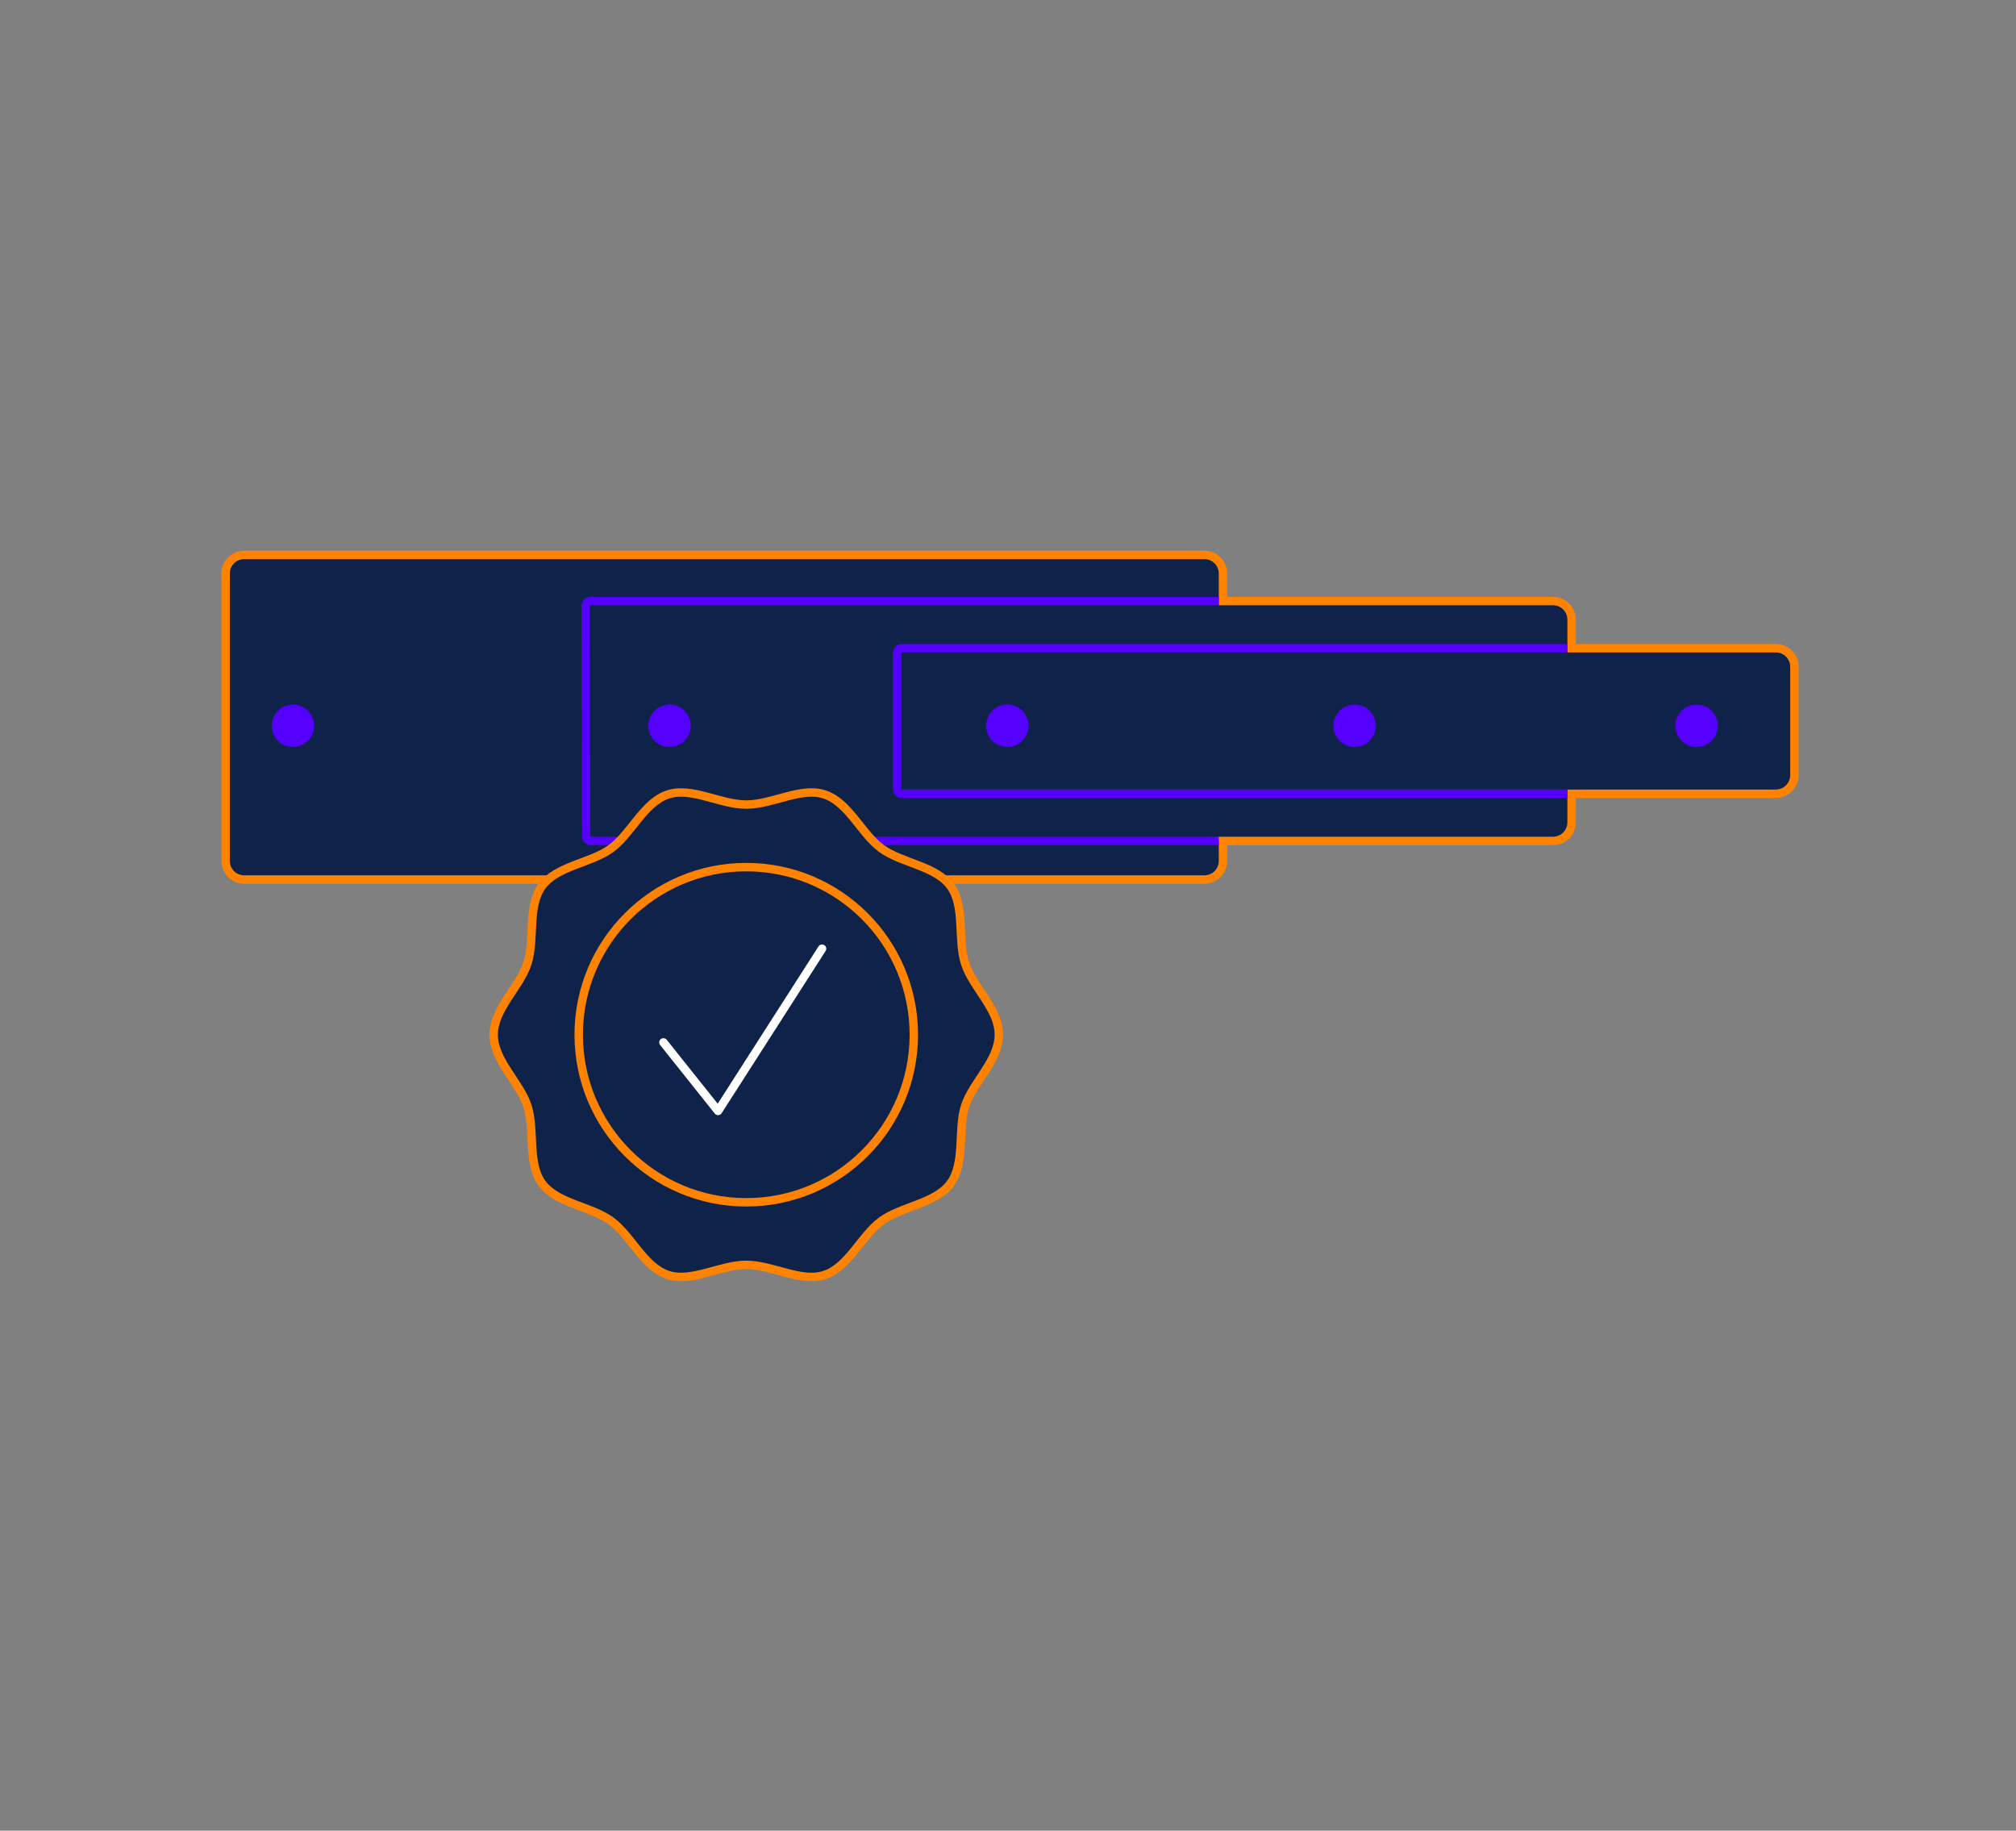 <?xml version="1.0" encoding="UTF-8"?>
<svg xmlns="http://www.w3.org/2000/svg" id="Layer_1" data-name="Layer 1" viewBox="0 0 2933.99 2663.62">
  <rect x="0" y="0" width="2933.99" height="2663.62" fill="#808080" stroke="none"/>
  <defs>
    <style>
      .cls-1, .cls-2 {
        fill: #0f234a;
      }

      .cls-3 {
        fill: #50f;
      }

      .cls-4, .cls-5, .cls-6 {
        fill: none;
      }

      .cls-4, .cls-5, .cls-6, .cls-2 {
        stroke-width: 12.27px;
      }

      .cls-4, .cls-5, .cls-2 {
        stroke-miterlimit: 10;
      }

      .cls-4, .cls-2 {
        stroke: #ff8300;
      }

      .cls-5 {
        stroke: #50f;
      }

      .cls-6 {
        stroke: #fff;
        stroke-linecap: round;
        stroke-linejoin: round;
      }
    </style>
  </defs>
  <rect class="cls-1" x="331.95" y="805.24" width="1448.86" height="470.87" rx="18.61" ry="18.61"></rect>
  <path class="cls-1" d="M858.44,873.85h1405.33c13.47,0,24.41,10.94,24.41,24.41v301.64c0,12.69-10.3,22.99-22.99,22.99H858.44c-3.81,0-6.91-3.09-6.91-6.91v-335.23c0-3.81,3.09-6.91,6.91-6.91Z"></path>
  <path class="cls-1" d="M1312.51,942.49h1275.06c13.72,0,24.86,11.14,24.86,24.86v166.97c0,11.01-8.94,19.94-19.94,19.94h-1279.98c-3.81,0-6.91-3.09-6.91-6.91v-197.96c0-3.81,3.09-6.91,6.91-6.91Z"></path>
  <circle class="cls-3" cx="426.34" cy="1055.99" r="30.88"></circle>
  <circle class="cls-3" cx="974.47" cy="1055.99" r="30.88"></circle>
  <circle class="cls-3" cx="1466.03" cy="1055.99" r="30.88"></circle>
  <circle class="cls-3" cx="1971.48" cy="1055.99" r="30.88"></circle>
  <circle class="cls-3" cx="2469.2" cy="1055.99" r="30.88"></circle>
  <path class="cls-4" d="M1779.89,1223.55v29.1c0,14.96-12.12,27.08-27.08,27.08H355.4c-14.96,0-27.08-12.12-27.08-27.08v-418.17c0-14.96,12.12-27.08,27.08-27.08h1397.41c14.96,0,27.08,12.12,27.08,27.08v40.02h480.29c14.96,0,27.08,12.12,27.08,27.08v41.55h297.18c14.96,0,27.08,12.12,27.08,27.08v157.61c0,14.96-12.12,27.08-27.08,27.08h-297.18v41.55c0,14.96-12.12,27.08-27.08,27.08h-480.29Z"></path>
  <path class="cls-5" d="M2281.13,1154.83h-968.61c-3.81,0-6.91-3.09-6.91-6.91v-197.91c0-3.81,3.09-6.91,6.91-6.91h968.61"></path>
  <path class="cls-5" d="M1773.74,1223.53h-913.78c-3.81,0-6.91-3.09-6.91-6.91l-.75-335.16c0-3.81,3.09-6.91,6.91-6.91h914.56"></path>
  <g>
    <g>
      <g>
        <path class="cls-1" d="M1453.66,1505.48c0,37.89-37.92,69.32-49.02,103.51s.3,83.07-21.17,112.57c-21.68,29.79-70.78,33.18-100.57,54.86-29.49,21.46-47.78,67.23-83.21,78.74-34.19,11.1-75.73-14.82-113.62-14.82s-79.43,25.92-113.61,14.82c-35.43-11.5-53.72-57.27-83.21-78.74s-78.89-25.07-100.57-54.86c-21.46-29.49-9.66-77.13-21.17-112.57-11.1-34.19-49.02-65.62-49.02-103.51s37.92-69.32,49.02-103.51c11.5-35.43-.3-83.07,21.17-112.57,21.68-29.79,70.78-33.18,100.57-54.86,29.49-21.46,47.78-67.23,83.21-78.74,34.19-11.1,75.73,14.82,113.62,14.82s79.43-25.92,113.61-14.82c35.43,11.5,53.72,57.27,83.21,78.74,29.79,21.68,78.89,25.07,100.57,54.86,21.46,29.49,9.66,77.13,21.17,112.57s49.02,65.62,49.02,103.51Z"></path>
        <path class="cls-4" d="M1453.66,1505.48c0,37.89-37.92,69.32-49.02,103.51s.3,83.07-21.17,112.57c-21.68,29.79-70.78,33.18-100.57,54.86-29.49,21.46-47.78,67.23-83.21,78.74-34.19,11.1-75.73-14.82-113.62-14.82s-79.43,25.92-113.61,14.82c-35.43-11.5-53.72-57.27-83.21-78.74s-78.89-25.07-100.57-54.86c-21.46-29.49-9.66-77.13-21.17-112.57-11.1-34.19-49.02-65.62-49.02-103.51s37.92-69.32,49.02-103.51c11.5-35.43-.3-83.07,21.17-112.57,21.68-29.79,70.78-33.18,100.57-54.86,29.49-21.46,47.78-67.23,83.21-78.74,34.19-11.1,75.73,14.82,113.62,14.82s79.43-25.92,113.61-14.82c35.43,11.5,53.72,57.27,83.21,78.74,29.79,21.68,78.89,25.07,100.57,54.86,21.46,29.49,9.66,77.13,21.17,112.57s49.02,65.62,49.02,103.51Z"></path>
      </g>
      <circle class="cls-2" cx="1086.08" cy="1505.48" r="243.86"></circle>
    </g>
    <polyline class="cls-6" points="965.53 1516.67 1045.05 1616.39 1196.36 1380.33"></polyline>
  </g>
</svg>
